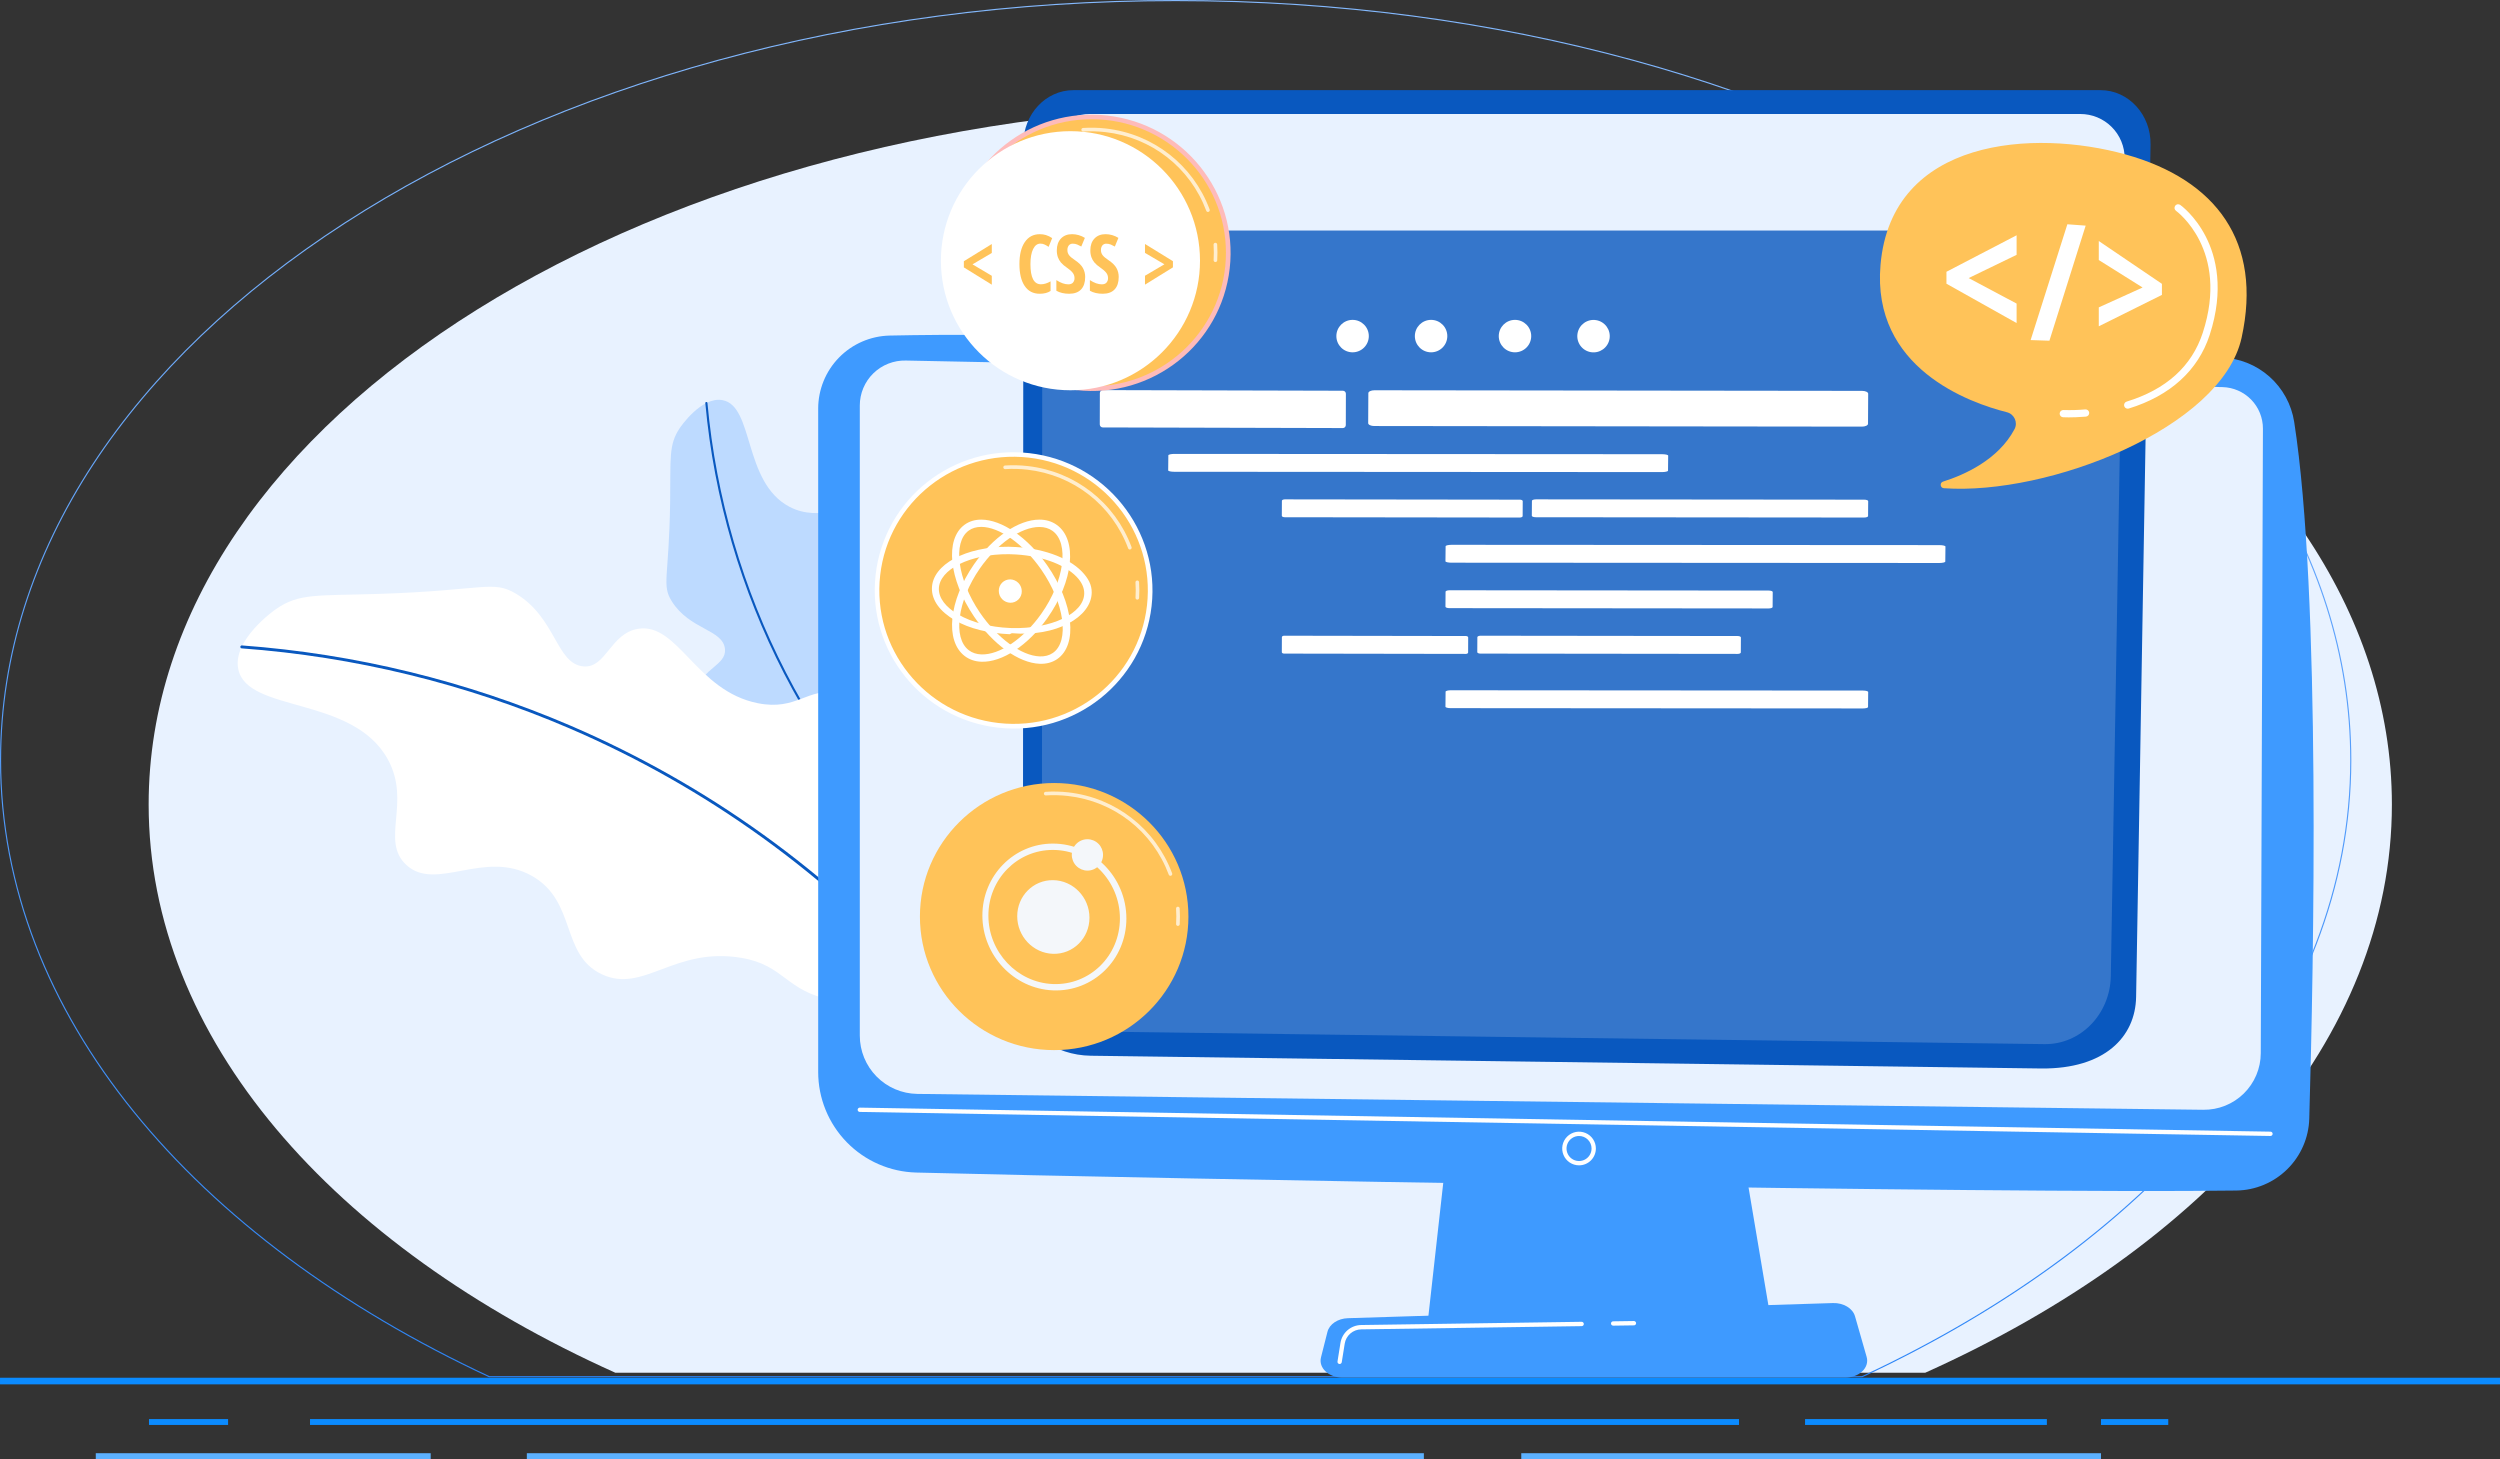 <?xml version="1.0" encoding="UTF-8"?> <svg xmlns="http://www.w3.org/2000/svg" width="1100" height="642" viewBox="0 0 1100 642" fill="none"><rect x="0" y="0" width="1100" height="642" fill="#333333" stroke="none"/> <path d="M558.919 46C286.359 46 65.405 183.882 65.405 353.969C65.405 456.926 146.366 548.082 270.725 604H847.112C971.472 548.082 1052.43 456.926 1052.43 353.969C1052.43 183.882 831.479 46 558.919 46Z" fill="#E8F2FF"></path> <path d="M0.25 334.461C0.25 242.215 58.08 158.668 151.649 98.171C245.215 37.675 374.491 0.25 517.297 0.25C660.104 0.25 789.38 37.675 882.946 98.171C976.515 158.668 1034.34 242.215 1034.34 334.461C1034.34 446.122 949.605 545.041 819.324 605.75H215.27C84.99 545.041 0.25 446.122 0.25 334.461Z" stroke="url(#paint0_linear)" stroke-width="0.5"></path> <path d="M385.108 268.026C393.428 282.116 410.27 276.532 416.68 289.644C423.09 302.756 408.197 312.738 412.263 334.017C414.853 347.656 423.147 347.902 426.106 362.557C426.408 364.031 430.225 384.324 420.573 395.035C401.39 416.32 334.145 393.93 328.746 366.298C326.804 356.357 334.292 352.927 331.642 340.626C327.433 321.099 305.573 315.773 307.374 303.065C308.635 294.282 319.703 292.685 318.995 285.587C318.12 276.865 303.48 277.192 295.589 264.569C291.037 257.284 294.383 254.509 294.862 220.844C295.136 201.647 294.141 195.812 299.02 188.464C299.425 187.848 308.618 174.348 317.897 176.06C331.862 178.635 326.93 212.151 347.303 222.951C361.133 230.263 373.041 220.019 380.916 228.25C389.739 237.459 376.284 253.073 385.108 268.026Z" fill="#BDDAFF"></path> <path d="M422.347 393.561C422.426 393.466 422.466 393.344 422.457 393.221C422.449 393.098 422.393 392.982 422.301 392.899C358.722 338.154 318.91 260.841 311.272 177.288C311.258 177.165 311.197 177.053 311.101 176.975C311.006 176.896 310.884 176.858 310.761 176.867C310.699 176.872 310.639 176.889 310.584 176.917C310.529 176.945 310.48 176.985 310.441 177.033C310.401 177.08 310.372 177.136 310.355 177.195C310.337 177.255 310.332 177.317 310.34 177.379C317.993 261.171 357.92 338.708 421.685 393.606C421.731 393.647 421.785 393.678 421.844 393.698C421.902 393.717 421.964 393.725 422.025 393.721C422.087 393.717 422.147 393.701 422.202 393.673C422.257 393.646 422.306 393.607 422.347 393.561V393.561Z" fill="#0958BF"></path> <path d="M234.089 385.425C253.855 396.624 246.516 420.138 264.862 428.713C283.208 437.288 296.693 416.426 326.322 421.477C345.289 424.707 345.817 436.288 366.262 440.002C368.307 440.37 396.571 445.18 411.195 431.525C440.249 404.385 407.532 311.624 369.07 304.816C355.22 302.361 350.64 312.837 333.485 309.419C306.292 304.055 298.365 273.858 280.778 276.67C268.603 278.62 266.68 294.031 256.809 293.221C244.686 292.233 244.793 271.891 227.067 261.252C216.836 255.092 213.074 259.837 166.387 261.327C139.752 262.178 131.641 260.937 121.578 267.911C120.675 268.472 102.215 281.558 104.834 294.406C108.769 313.737 155.159 306.032 170.611 334.053C181.098 353.066 167.166 369.847 178.788 380.577C191.805 392.605 213.129 373.554 234.089 385.425Z" fill="white"></path> <path d="M409.087 434.151L409.186 434.09C409.313 433.974 409.39 433.812 409.398 433.64C409.406 433.469 409.346 433.3 409.23 433.173C364.585 383.549 311.391 345.267 251.171 319.345C205.225 299.611 156.315 287.662 106.445 283.986C106.359 283.98 106.273 283.99 106.191 284.017C106.109 284.045 106.033 284.088 105.968 284.145C105.903 284.201 105.85 284.27 105.812 284.348C105.774 284.425 105.752 284.51 105.747 284.596C105.739 284.767 105.797 284.934 105.91 285.062C106.023 285.191 106.181 285.271 106.351 285.285C156.065 288.941 204.824 300.845 250.63 320.508C310.675 346.351 363.698 384.539 408.233 434.006C408.331 434.134 408.473 434.219 408.631 434.246C408.79 434.273 408.952 434.239 409.087 434.151V434.151Z" fill="#0958BF"></path> <path d="M65.553 624.395H100.359V626.978H65.553V624.395Z" fill="#0B8BFF"></path> <path d="M136.403 624.395H765.169V626.978H136.403V624.395Z" fill="#0B8BFF"></path> <path d="M794.222 624.395H900.623V626.978H794.222V624.395Z" fill="#0B8BFF"></path> <path d="M924.437 624.396H954.036V626.979H924.437V624.396Z" fill="#0B8BFF"></path> <path d="M42.139 639.411H189.506V641.994H42.139V639.411Z" fill="#5CB1FF"></path> <path d="M231.807 639.411H626.501V641.994H231.807V639.411Z" fill="#5CB1FF"></path> <path d="M669.357 639.411H924.434V641.994H669.357V639.411Z" fill="#5CB1FF"></path> <path d="M0.003 606.206H1100V609.116H0.003V606.206Z" fill="#0B8BFF"></path> <path d="M641.187 465.258L628.147 582.194H779.42L759.719 465.258H641.187Z" fill="#3E9AFF"></path> <path d="M391.459 147.649C383.05 147.836 375.049 151.309 369.169 157.323C363.289 163.337 359.998 171.415 360 179.826V471.661C359.999 483.206 364.508 494.294 372.566 502.562C380.624 510.83 391.592 515.624 403.133 515.92C509.727 518.667 882.537 525.334 984.012 523.838C992.406 523.711 1000.43 520.349 1006.4 514.452C1012.38 508.556 1015.85 500.581 1016.08 492.19C1018.04 424.392 1021.22 261.355 1009.45 185.672C1008.25 177.948 1004.39 170.885 998.542 165.704C992.689 160.523 985.21 157.55 977.398 157.299C888.083 154.441 492.879 145.366 391.459 147.649Z" fill="#3E9AFF"></path> <path d="M398.574 158.638C395.936 158.574 393.313 159.038 390.857 160.003C388.402 160.968 386.164 162.414 384.276 164.257C382.388 166.1 380.888 168.301 379.863 170.733C378.839 173.164 378.311 175.775 378.311 178.413V455.669C378.311 462.405 380.961 468.872 385.689 473.67C390.417 478.469 396.843 481.216 403.579 481.317L969.404 488.301C972.705 488.35 975.984 487.743 979.049 486.517C982.115 485.29 984.906 483.468 987.263 481.155C989.619 478.842 991.494 476.085 992.777 473.043C994.061 470.001 994.729 466.735 994.741 463.433L995.689 188.645C995.709 183.867 993.855 179.272 990.524 175.847C987.194 172.421 982.653 170.439 977.877 170.325L398.574 158.638Z" fill="#E8F2FF"></path> <path d="M999 499.835L378.292 489.249C378.04 489.244 377.801 489.14 377.626 488.959C377.452 488.778 377.356 488.535 377.36 488.284C377.365 488.033 377.469 487.793 377.65 487.619C377.831 487.444 378.074 487.348 378.325 487.353L999.019 497.93C999.271 497.932 999.511 498.034 999.687 498.213C999.864 498.393 999.961 498.635 999.959 498.886C999.957 499.138 999.855 499.378 999.676 499.554C999.496 499.73 999.254 499.828 999.003 499.826L999 499.835Z" fill="white"></path> <path d="M694.779 512.749C693.314 512.749 691.882 512.315 690.665 511.501C689.447 510.687 688.497 509.531 687.937 508.177C687.376 506.824 687.23 505.335 687.515 503.898C687.801 502.462 688.506 501.142 689.542 500.106C690.578 499.07 691.898 498.365 693.334 498.079C694.771 497.794 696.26 497.94 697.613 498.501C698.967 499.061 700.123 500.011 700.937 501.228C701.751 502.446 702.185 503.878 702.185 505.343C702.183 507.307 701.402 509.189 700.013 510.577C698.625 511.966 696.743 512.747 694.779 512.749V512.749ZM694.779 499.835C693.689 499.835 692.624 500.158 691.717 500.763C690.811 501.368 690.104 502.229 689.687 503.236C689.269 504.243 689.16 505.351 689.372 506.42C689.585 507.489 690.11 508.471 690.881 509.242C691.651 510.013 692.633 510.537 693.702 510.75C694.771 510.962 695.88 510.853 696.887 510.436C697.894 510.018 698.754 509.312 699.359 508.405C699.965 507.499 700.287 506.433 700.287 505.343C700.285 503.883 699.704 502.483 698.672 501.451C697.639 500.418 696.239 499.837 694.779 499.835V499.835Z" fill="white"></path> <path d="M811.995 606.121H590.607C584.592 606.121 580.075 601.839 581.238 597.238L584.082 586.005C584.935 582.625 588.651 580.144 593.067 580.006L806.504 573.347C811.116 573.202 815.201 575.65 816.206 579.163L821.328 597.058C822.66 601.708 818.116 606.121 811.995 606.121Z" fill="#3E9AFF"></path> <path d="M709.79 583.277C709.539 583.279 709.297 583.181 709.118 583.005C708.939 582.828 708.837 582.588 708.835 582.336C708.833 582.085 708.931 581.843 709.108 581.664C709.284 581.485 709.524 581.383 709.776 581.381L718.922 581.246C719.173 581.251 719.412 581.353 719.591 581.529C719.77 581.705 719.875 581.943 719.884 582.194C719.886 582.319 719.863 582.442 719.817 582.558C719.771 582.674 719.703 582.779 719.616 582.869C719.529 582.958 719.426 583.029 719.312 583.079C719.197 583.128 719.075 583.154 718.95 583.156L709.804 583.289L709.79 583.277Z" fill="white"></path> <path d="M589.436 600.163C589.385 600.162 589.335 600.158 589.284 600.151C589.161 600.131 589.043 600.088 588.937 600.022C588.831 599.957 588.738 599.871 588.665 599.77C588.592 599.669 588.54 599.555 588.511 599.433C588.482 599.312 588.478 599.186 588.498 599.063L589.801 590.891C590.146 588.715 591.249 586.731 592.915 585.289C594.581 583.847 596.703 583.04 598.906 583.011L695.914 581.589C696.167 581.589 696.409 581.689 696.589 581.866C696.769 582.044 696.872 582.285 696.876 582.537C696.878 582.662 696.855 582.785 696.809 582.901C696.764 583.017 696.695 583.123 696.609 583.212C696.522 583.301 696.418 583.373 696.304 583.422C696.19 583.471 696.067 583.498 695.942 583.5L598.935 584.922C597.178 584.945 595.486 585.589 594.158 586.739C592.83 587.889 591.95 589.471 591.676 591.207L590.37 599.378C590.331 599.598 590.217 599.797 590.046 599.941C589.875 600.084 589.659 600.163 589.436 600.163Z" fill="white"></path> <path d="M472.318 39.666H924.223C936.547 39.666 946.47 50.475 946.247 63.653L939.889 438.636C939.59 456.282 926.02 470.358 898.244 470.137L479.944 464.523C463.921 464.307 450.611 454.356 450.099 441.759C450.085 441.406 450.078 441.048 450.078 440.69L450.289 63.212C450.299 50.205 460.158 39.666 472.318 39.666Z" fill="#0958BF"></path> <path opacity="0.18" d="M479.77 50.461H913.711C925.545 50.461 935.074 60.73 934.861 73.248L928.756 429.485C928.469 446.25 915.437 459.624 899.591 459.413L479.304 453.832C467.721 453.678 458.41 443.696 458.417 431.438L458.633 72.829C458.633 60.474 468.094 50.461 479.77 50.461Z" fill="white"></path> <path d="M934.857 101.43H458.939V70.822C458.939 68.108 459.474 65.421 460.512 62.914C461.551 60.407 463.073 58.129 464.992 56.21C466.911 54.291 469.188 52.769 471.696 51.731C474.203 50.692 476.89 50.158 479.603 50.158H915.359C917.92 50.158 920.456 50.662 922.822 51.642C925.187 52.622 927.337 54.059 929.147 55.87C930.958 57.68 932.394 59.83 933.374 62.196C934.353 64.562 934.858 67.097 934.857 69.658V101.43Z" fill="#E8F2FF"></path> <path d="M520.66 90.04C516.42 90.04 512.97 86.812 512.97 82.842C512.97 78.872 516.42 75.644 520.66 75.644C524.9 75.644 528.353 78.872 528.353 82.842C528.353 86.812 524.902 90.04 520.66 90.04ZM520.66 77.242C517.3 77.242 514.565 79.754 514.565 82.844C514.565 85.935 517.3 88.447 520.66 88.447C524.021 88.447 526.758 85.933 526.758 82.844C526.758 79.756 524.023 77.24 520.66 77.24V77.242Z" fill="white"></path> <path d="M498.082 90.04C493.842 90.04 490.392 86.812 490.392 82.842C490.392 78.872 493.842 75.644 498.082 75.644C502.322 75.644 505.775 78.872 505.775 82.842C505.775 86.812 502.324 90.04 498.082 90.04ZM498.082 77.242C494.722 77.242 491.987 79.754 491.987 82.844C491.987 85.935 494.722 88.447 498.082 88.447C501.443 88.447 504.18 85.933 504.18 82.844C504.18 79.756 501.445 77.24 498.082 77.24V77.242Z" fill="white"></path> <path d="M476.375 90.04C472.135 90.04 468.685 86.812 468.685 82.842C468.685 78.872 472.135 75.644 476.375 75.644C480.615 75.644 484.066 78.872 484.066 82.842C484.066 86.812 480.615 90.04 476.375 90.04ZM476.375 77.242C473.015 77.242 470.28 79.754 470.28 82.844C470.28 85.935 473.015 88.447 476.375 88.447C479.736 88.447 482.471 85.933 482.471 82.844C482.471 79.756 479.726 77.24 476.375 77.24V77.242Z" fill="white"></path> <path d="M590.835 188.348L485.215 188.071C485.042 188.071 484.871 188.036 484.712 187.97C484.552 187.903 484.407 187.806 484.285 187.683C484.163 187.56 484.067 187.415 484.001 187.255C483.935 187.095 483.902 186.924 483.902 186.751L483.938 172.96C483.94 172.611 484.08 172.277 484.327 172.031C484.574 171.785 484.909 171.647 485.258 171.647L590.878 171.924C591.051 171.925 591.222 171.959 591.382 172.026C591.541 172.092 591.686 172.189 591.808 172.312C591.93 172.435 592.027 172.58 592.092 172.74C592.158 172.9 592.192 173.071 592.191 173.244L592.155 187.035C592.155 187.208 592.121 187.379 592.054 187.539C591.988 187.699 591.89 187.843 591.768 187.965C591.645 188.087 591.499 188.184 591.34 188.25C591.18 188.315 591.008 188.349 590.835 188.348V188.348Z" fill="white"></path> <path d="M819.246 187.717L604.667 187.452C604.316 187.451 603.968 187.418 603.644 187.355C603.32 187.291 603.025 187.198 602.778 187.08C602.53 186.963 602.334 186.823 602.2 186.67C602.067 186.517 601.999 186.353 602 186.187L602.072 172.975C602.076 172.641 602.36 172.321 602.863 172.085C603.365 171.85 604.045 171.717 604.754 171.717L819.333 171.983C819.684 171.983 820.032 172.016 820.356 172.08C820.68 172.144 820.975 172.237 821.222 172.354C821.47 172.472 821.666 172.611 821.8 172.764C821.933 172.918 822.001 173.082 822 173.248L821.928 186.459C821.927 186.625 821.857 186.789 821.722 186.942C821.587 187.095 821.389 187.234 821.14 187.351C820.891 187.467 820.595 187.56 820.27 187.623C819.945 187.686 819.597 187.718 819.246 187.717V187.717Z" fill="white"></path> <path d="M731.246 207.717L516.667 207.584C516.316 207.584 515.968 207.568 515.644 207.536C515.32 207.504 515.025 207.457 514.778 207.399C514.53 207.34 514.334 207.27 514.2 207.194C514.067 207.117 513.999 207.035 514 206.952L514.072 200.346C514.076 200.179 514.36 200.019 514.863 199.901C515.365 199.783 516.045 199.717 516.754 199.717L731.333 199.85C731.684 199.85 732.032 199.867 732.356 199.899C732.68 199.93 732.975 199.977 733.222 200.036C733.47 200.095 733.666 200.164 733.8 200.241C733.933 200.318 734.001 200.4 734 200.482L733.928 207.088C733.927 207.171 733.857 207.253 733.722 207.33C733.587 207.406 733.389 207.476 733.14 207.534C732.891 207.592 732.595 207.639 732.27 207.67C731.945 207.702 731.597 207.718 731.246 207.717V207.717Z" fill="white"></path> <path d="M668.673 227.717L565.285 227.584C565.116 227.584 564.948 227.568 564.792 227.536C564.636 227.504 564.494 227.457 564.375 227.399C564.255 227.34 564.161 227.27 564.096 227.194C564.032 227.117 563.999 227.035 564 226.952L564.035 220.346C564.037 220.179 564.174 220.019 564.416 219.901C564.658 219.783 564.985 219.717 565.327 219.717L668.715 219.85C668.884 219.85 669.052 219.867 669.208 219.899C669.364 219.93 669.506 219.977 669.625 220.036C669.745 220.095 669.839 220.164 669.904 220.241C669.968 220.318 670.001 220.4 670 220.482L669.965 227.088C669.965 227.171 669.931 227.253 669.866 227.33C669.801 227.406 669.706 227.476 669.586 227.534C669.466 227.592 669.323 227.639 669.167 227.67C669.01 227.702 668.842 227.718 668.673 227.717V227.717Z" fill="white"></path> <path d="M820.147 227.717L675.794 227.584C675.558 227.584 675.324 227.568 675.106 227.536C674.888 227.504 674.69 227.457 674.523 227.399C674.356 227.34 674.224 227.27 674.135 227.194C674.045 227.117 673.999 227.035 674 226.952L674.049 220.346C674.051 220.179 674.242 220.019 674.58 219.901C674.919 219.783 675.376 219.717 675.853 219.717L820.206 219.85C820.442 219.85 820.676 219.867 820.894 219.899C821.112 219.93 821.31 219.977 821.477 220.036C821.644 220.095 821.776 220.164 821.865 220.241C821.955 220.318 822.001 220.4 822 220.482L821.951 227.088C821.951 227.171 821.904 227.253 821.813 227.33C821.722 227.406 821.589 227.476 821.421 227.534C821.254 227.592 821.055 227.639 820.836 227.67C820.618 227.702 820.384 227.718 820.147 227.717V227.717Z" fill="white"></path> <path d="M644.973 287.717L564.994 287.584C564.863 287.584 564.734 287.568 564.613 287.536C564.492 287.504 564.382 287.457 564.29 287.399C564.197 287.34 564.124 287.27 564.075 287.194C564.025 287.117 564 287.035 564 286.952L564.027 280.346C564.028 280.179 564.134 280.019 564.322 279.901C564.509 279.783 564.762 279.717 565.027 279.717L645.006 279.85C645.137 279.85 645.266 279.867 645.387 279.899C645.508 279.93 645.618 279.977 645.71 280.036C645.803 280.095 645.876 280.164 645.925 280.241C645.975 280.318 646 280.4 646 280.482L645.973 287.088C645.973 287.171 645.947 287.253 645.896 287.33C645.846 287.406 645.772 287.476 645.679 287.534C645.587 287.592 645.476 287.639 645.355 287.67C645.234 287.702 645.104 287.718 644.973 287.717V287.717Z" fill="white"></path> <path d="M764.548 287.717L651.406 287.584C651.221 287.584 651.038 287.568 650.867 287.536C650.696 287.504 650.541 287.457 650.41 287.399C650.279 287.34 650.176 287.27 650.106 287.194C650.035 287.117 649.999 287.035 650 286.952L650.038 280.346C650.04 280.179 650.19 280.019 650.455 279.901C650.72 279.783 651.078 279.717 651.452 279.717L764.594 279.85C764.779 279.85 764.962 279.867 765.133 279.899C765.304 279.93 765.459 279.977 765.59 280.036C765.721 280.095 765.824 280.164 765.894 280.241C765.965 280.318 766.001 280.4 766 280.482L765.962 287.088C765.962 287.171 765.925 287.253 765.853 287.33C765.782 287.406 765.678 287.476 765.547 287.534C765.415 287.592 765.259 287.639 765.088 287.67C764.917 287.702 764.733 287.718 764.548 287.717V287.717Z" fill="white"></path> <path d="M853.246 247.717L638.667 247.584C638.316 247.584 637.968 247.568 637.644 247.536C637.32 247.504 637.025 247.457 636.778 247.399C636.53 247.34 636.334 247.27 636.2 247.194C636.067 247.117 635.999 247.035 636 246.952L636.072 240.346C636.076 240.179 636.36 240.019 636.863 239.901C637.365 239.783 638.045 239.717 638.754 239.717L853.333 239.85C853.684 239.85 854.032 239.867 854.356 239.899C854.68 239.93 854.975 239.977 855.222 240.036C855.47 240.095 855.666 240.164 855.8 240.241C855.933 240.318 856.001 240.4 856 240.482L855.928 247.088C855.927 247.171 855.857 247.253 855.722 247.33C855.587 247.406 855.389 247.476 855.14 247.534C854.891 247.592 854.595 247.639 854.27 247.67C853.945 247.702 853.597 247.718 853.246 247.717V247.717Z" fill="white"></path> <path d="M778.197 267.717L637.746 267.584C637.516 267.584 637.288 267.568 637.076 267.536C636.864 267.504 636.671 267.457 636.509 267.399C636.347 267.34 636.218 267.27 636.131 267.194C636.044 267.117 635.999 267.035 636 266.952L636.047 260.346C636.05 260.179 636.236 260.019 636.565 259.901C636.894 259.783 637.339 259.717 637.803 259.717L778.254 259.85C778.484 259.85 778.712 259.867 778.924 259.899C779.136 259.93 779.329 259.977 779.491 260.036C779.653 260.095 779.782 260.164 779.869 260.241C779.956 260.318 780.001 260.4 780 260.482L779.953 267.088C779.952 267.171 779.907 267.253 779.818 267.33C779.73 267.406 779.6 267.476 779.437 267.534C779.274 267.592 779.081 267.639 778.868 267.67C778.655 267.702 778.427 267.718 778.197 267.717V267.717Z" fill="white"></path> <path d="M819.671 311.717L638.255 311.584C637.958 311.584 637.664 311.568 637.39 311.536C637.116 311.504 636.867 311.457 636.657 311.399C636.448 311.34 636.282 311.27 636.169 311.194C636.056 311.117 635.999 311.035 636 310.952L636.061 304.346C636.064 304.179 636.305 304.019 636.729 303.901C637.154 303.783 637.729 303.717 638.328 303.717L819.745 303.85C820.042 303.85 820.336 303.867 820.61 303.899C820.884 303.93 821.133 303.977 821.343 304.036C821.552 304.095 821.718 304.164 821.831 304.241C821.944 304.318 822.001 304.4 822 304.482L821.939 311.088C821.938 311.171 821.879 311.253 821.765 311.33C821.651 311.406 821.483 311.476 821.273 311.534C821.062 311.592 820.812 311.639 820.538 311.67C820.263 311.702 819.969 311.718 819.671 311.717V311.717Z" fill="white"></path> <path d="M854.947 211.901C864.142 209.005 879.232 202.383 886.394 188.817C887.965 185.841 886.263 182.181 883 181.371C866.844 177.318 823.436 162.131 827.431 116.495C832.33 60.522 895.122 56.801 935.182 67.93C975.241 79.059 995.559 106.532 986.302 148.63C977.574 188.324 901.301 218.07 855.305 214.816C853.653 214.7 853.366 212.398 854.947 211.901Z" fill="#FFC359"></path> <path d="M910.236 183.649C908.714 183.649 907.828 183.601 907.754 183.596C907.332 183.573 906.936 183.382 906.654 183.067C906.372 182.752 906.227 182.337 906.251 181.915C906.274 181.492 906.464 181.097 906.78 180.815C907.095 180.533 907.51 180.388 907.932 180.411C911.121 180.52 914.314 180.429 917.492 180.141C917.704 180.119 917.917 180.139 918.121 180.2C918.324 180.261 918.513 180.363 918.677 180.498C918.841 180.633 918.976 180.8 919.074 180.988C919.172 181.177 919.232 181.383 919.25 181.594C919.268 181.806 919.243 182.019 919.177 182.221C919.111 182.423 919.006 182.61 918.867 182.771C918.728 182.931 918.558 183.063 918.368 183.157C918.177 183.251 917.97 183.306 917.758 183.319C914.582 183.585 911.987 183.649 910.236 183.649Z" fill="white"></path> <path d="M936.194 179.826C935.81 179.829 935.439 179.693 935.147 179.444C934.856 179.195 934.664 178.85 934.606 178.471C934.548 178.091 934.629 177.704 934.834 177.38C935.038 177.056 935.353 176.816 935.72 176.705C953.132 171.358 964.396 161.172 969.217 146.421C981.095 110.023 957.694 92.933 957.455 92.765C957.109 92.521 956.875 92.149 956.803 91.732C956.732 91.314 956.829 90.886 957.073 90.54C957.318 90.194 957.69 89.96 958.107 89.888C958.524 89.817 958.953 89.914 959.299 90.158C959.564 90.348 965.859 94.875 970.62 104.238C974.988 112.829 978.815 127.293 972.25 147.407C967.167 162.98 954.857 174.164 936.656 179.753C936.506 179.799 936.351 179.824 936.194 179.826V179.826Z" fill="white"></path> <path d="M887.305 142.146L856.437 124.833V119.579L887.305 103.518V112.126L866.213 122.35L887.305 133.574V142.146Z" fill="white"></path> <path d="M917.696 99.278L901.741 149.912L893.475 149.635L909.638 98.678L917.696 99.278Z" fill="white"></path> <path d="M923.465 135.247L942.737 126.501L923.465 114.415V106.051L951.246 124.888V129.755L923.465 143.572V135.247Z" fill="white"></path> <path d="M506.705 266.661C510.488 233.305 486.372 203.183 452.841 199.38C419.31 195.577 389.062 219.535 385.279 252.89C381.496 286.246 405.612 316.368 439.143 320.171C472.674 323.973 502.923 300.016 506.705 266.661Z" fill="white"></path> <path d="M504.674 266.396C508.331 234.15 485.016 205.029 452.6 201.353C420.184 197.677 390.94 220.837 387.283 253.084C383.627 285.33 406.941 314.45 439.357 318.127C471.774 321.803 501.017 298.642 504.674 266.396Z" fill="#FFC359"></path> <path opacity="0.71" d="M500.42 263.834H500.371C500.266 263.828 500.164 263.801 500.07 263.756C499.975 263.71 499.891 263.646 499.822 263.568C499.752 263.489 499.699 263.398 499.665 263.299C499.631 263.2 499.617 263.095 499.624 262.99C499.759 260.739 499.752 258.482 499.603 256.231C499.598 256.025 499.673 255.825 499.812 255.673C499.951 255.521 500.143 255.428 500.349 255.415C500.555 255.401 500.758 255.468 500.916 255.6C501.073 255.733 501.174 255.922 501.195 256.127C501.347 258.444 501.354 260.769 501.214 263.087C501.201 263.289 501.112 263.479 500.964 263.617C500.817 263.756 500.623 263.833 500.42 263.834V263.834Z" fill="white"></path> <path opacity="0.71" d="M497.136 241.793C496.973 241.793 496.815 241.743 496.681 241.65C496.548 241.557 496.446 241.426 496.389 241.274C489.279 222.22 472.282 208.955 452.007 206.656C448.776 206.288 445.52 206.209 442.276 206.419C442.069 206.425 441.868 206.351 441.716 206.212C441.563 206.073 441.47 205.88 441.456 205.674C441.442 205.468 441.509 205.265 441.642 205.107C441.775 204.948 441.964 204.848 442.169 204.826C445.509 204.606 448.861 204.685 452.187 205.063C473.061 207.433 490.58 221.087 497.884 240.708C497.957 240.907 497.948 241.126 497.859 241.319C497.771 241.511 497.609 241.66 497.41 241.734C497.323 241.769 497.23 241.789 497.136 241.793V241.793Z" fill="white"></path> <path d="M449.578 260.158C449.589 260.825 449.465 261.488 449.215 262.106C448.965 262.725 448.593 263.287 448.121 263.758C447.649 264.23 447.087 264.602 446.469 264.853C445.85 265.103 445.187 265.226 444.52 265.216C443.163 265.172 441.876 264.601 440.934 263.624C439.991 262.647 439.467 261.34 439.472 259.983C439.462 259.318 439.585 258.658 439.833 258.042C440.082 257.426 440.452 256.865 440.92 256.394C441.389 255.923 441.947 255.55 442.562 255.298C443.178 255.047 443.837 254.92 444.501 254.928C445.863 254.963 447.157 255.531 448.105 256.508C449.054 257.486 449.583 258.796 449.578 260.158V260.158Z" fill="white"></path> <path d="M431.813 291.164C428.997 291.067 426.533 290.216 424.48 288.662C415.685 281.957 417.463 264.334 428.549 248.325C436.809 236.394 448.106 228.633 457.349 228.633C460.245 228.633 462.8 229.401 464.933 230.917C474.219 237.511 472.384 255.674 460.781 272.044C452.299 284.009 440.921 291.484 431.813 291.164ZM457.356 231.87C449.239 231.856 438.69 239.246 431.097 250.192C421.311 264.296 419.117 280.663 426.272 286.1C427.789 287.252 429.651 287.875 431.81 287.946C439.795 288.211 450.381 281.073 458.143 270.098C468.315 255.724 470.588 238.916 463.077 233.565C461.501 232.448 459.582 231.87 457.356 231.87Z" fill="white"></path> <path d="M457.51 292.067C448.234 291.743 436.877 283.535 428.57 271.271C417.458 254.859 415.673 237.226 424.435 230.868C426.478 229.386 428.938 228.633 431.741 228.633C440.816 228.633 452.189 236.454 460.719 248.68C472.419 265.446 474.379 283.732 465.11 290.036C462.975 291.487 460.418 292.169 457.51 292.067ZM431.744 231.828C429.594 231.828 427.736 232.377 426.226 233.47C419.095 238.629 421.306 255.037 431.118 269.493C438.754 280.746 449.367 288.548 457.501 288.818C459.726 288.892 461.655 288.387 463.229 287.313C470.727 282.199 468.343 265.261 458.093 250.538C450.291 239.319 439.704 231.842 431.744 231.828Z" fill="white"></path> <path d="M445.207 278.606L444.259 279.054C435.085 278.665 426.549 276.634 420.185 272.923C413.549 269.057 409.968 264.154 410.044 258.852C410.196 248.436 424.875 240.44 443.816 240.566L444.764 240.608C457.799 240.883 469.834 245.057 476.048 251.51C478.892 254.475 480.394 257.345 480.356 260.718C480.231 271.562 464.627 280.322 445.207 278.606ZM443.823 243.846C426.876 243.701 413.222 250.531 413.099 259.07C413.042 263.133 416.069 267.147 421.652 270.392C427.591 273.845 435.623 275.949 444.3 276.317L445.2 276.347C462.529 276.821 476.958 269.977 477.062 261.118C477.093 258.608 475.96 256.141 473.704 253.792C468.085 247.941 456.939 244.149 444.722 243.872L443.823 243.846Z" fill="white"></path> <path d="M522.908 403.292C522.908 370.839 496.461 344.531 463.837 344.531C431.213 344.531 404.766 370.839 404.766 403.292C404.766 435.744 431.213 462.052 463.837 462.052C496.461 462.052 522.908 435.744 522.908 403.292Z" fill="#FFC359"></path> <path opacity="0.71" d="M518.28 407.404H518.233C518.021 407.391 517.824 407.295 517.684 407.137C517.543 406.979 517.471 406.772 517.484 406.561C517.618 404.309 517.612 402.052 517.465 399.801C517.458 399.697 517.471 399.592 517.505 399.493C517.538 399.394 517.591 399.302 517.66 399.224C517.729 399.145 517.812 399.08 517.906 399.034C518 398.987 518.102 398.96 518.206 398.953C518.311 398.946 518.416 398.96 518.515 398.993C518.614 399.027 518.706 399.079 518.784 399.148C518.863 399.217 518.928 399.301 518.974 399.395C519.02 399.488 519.048 399.59 519.055 399.695C519.209 402.013 519.216 404.339 519.076 406.658C519.063 406.86 518.973 407.05 518.826 407.188C518.678 407.327 518.483 407.404 518.28 407.404Z" fill="white"></path> <path opacity="0.71" d="M514.998 385.361C514.835 385.361 514.677 385.312 514.543 385.219C514.409 385.127 514.307 384.996 514.249 384.844C507.139 365.79 490.144 352.525 469.869 350.226C466.639 349.856 463.382 349.777 460.138 349.989C459.931 349.995 459.731 349.921 459.578 349.782C459.425 349.643 459.332 349.45 459.318 349.244C459.304 349.038 459.371 348.835 459.504 348.677C459.637 348.519 459.826 348.418 460.031 348.397C463.371 348.177 466.724 348.257 470.049 348.634C490.924 351.004 508.443 364.66 515.744 384.278C515.781 384.377 515.797 384.481 515.793 384.586C515.789 384.691 515.764 384.794 515.72 384.889C515.676 384.985 515.614 385.07 515.537 385.142C515.459 385.213 515.369 385.268 515.27 385.304C515.184 385.34 515.091 385.359 514.998 385.361V385.361Z" fill="white"></path> <path d="M463.316 435.763C446.037 435.052 432.248 420.285 432.248 402.821C432.248 385.356 446.037 371.158 463.316 371.177C480.967 371.198 495.611 385.991 495.611 404.152C495.611 422.314 480.967 436.484 463.316 435.763ZM463.316 373.969C447.52 373.924 434.893 386.887 434.893 402.882C434.893 418.877 447.52 432.36 463.316 432.981C479.432 433.609 492.763 420.657 492.763 404.1C492.763 387.544 479.422 374.016 463.316 373.969Z" fill="#F4F7FA"></path> <path d="M479.363 403.804C479.363 412.843 472.139 419.949 463.316 419.683C454.585 419.413 447.577 412.012 447.577 403.146C447.577 394.279 454.585 387.174 463.316 387.267C472.142 387.359 479.363 394.765 479.363 403.804Z" fill="#F4F7FA"></path> <path d="M485.331 376.161C485.336 377.069 485.162 377.969 484.817 378.809C484.472 379.65 483.965 380.413 483.323 381.056C482.682 381.699 481.919 382.208 481.08 382.555C480.24 382.901 479.34 383.078 478.432 383.074C476.603 383.048 474.858 382.301 473.577 380.995C472.296 379.689 471.582 377.931 471.59 376.102C471.598 374.279 472.329 372.534 473.624 371.25C474.918 369.967 476.67 369.251 478.492 369.258C480.315 369.266 482.06 369.998 483.344 371.292C484.627 372.587 485.344 374.338 485.336 376.161H485.331Z" fill="#F4F7FA"></path> <path d="M541.073 118.129C544.855 84.773 520.74 54.651 487.209 50.848C453.677 47.045 423.429 71.003 419.646 104.358C415.863 137.714 439.979 167.836 473.51 171.639C507.041 175.441 537.29 151.484 541.073 118.129Z" fill="url(#paint1_linear)"></path> <path d="M539.414 111.222C539.414 78.769 512.967 52.461 480.343 52.461C447.719 52.461 421.271 78.769 421.271 111.222C421.271 143.675 447.719 169.983 480.343 169.983C512.967 169.983 539.414 143.675 539.414 111.222Z" fill="#FFC359"></path> <path opacity="0.71" d="M534.787 115.308H534.737C534.526 115.295 534.328 115.198 534.188 115.04C534.048 114.881 533.976 114.673 533.988 114.462C534.125 112.212 534.119 109.955 533.969 107.705C533.958 107.598 533.968 107.49 534 107.388C534.031 107.285 534.083 107.19 534.152 107.107C534.222 107.025 534.307 106.958 534.402 106.909C534.498 106.86 534.603 106.832 534.71 106.825C534.817 106.817 534.925 106.832 535.026 106.867C535.128 106.903 535.221 106.958 535.301 107.03C535.38 107.103 535.444 107.19 535.489 107.288C535.534 107.386 535.559 107.491 535.562 107.599C535.714 109.916 535.72 112.241 535.581 114.559C535.568 114.762 535.479 114.951 535.332 115.09C535.184 115.23 534.99 115.307 534.787 115.308V115.308Z" fill="white"></path> <path opacity="0.71" d="M531.502 93.268C531.34 93.267 531.181 93.218 531.048 93.125C530.915 93.032 530.813 92.901 530.756 92.749C523.646 73.694 506.648 60.429 486.373 58.131C483.143 57.763 479.887 57.684 476.642 57.894C476.431 57.908 476.223 57.838 476.064 57.699C475.905 57.559 475.808 57.363 475.794 57.152C475.78 56.941 475.85 56.733 475.989 56.574C476.128 56.415 476.325 56.318 476.536 56.303C479.875 56.083 483.228 56.162 486.553 56.54C507.428 58.91 524.947 72.564 532.251 92.182C532.325 92.382 532.316 92.602 532.227 92.795C532.138 92.988 531.976 93.137 531.777 93.211C531.689 93.245 531.596 93.265 531.502 93.268V93.268Z" fill="white"></path> <path d="M595.14 155.021C599.083 155.021 602.279 151.825 602.279 147.882C602.279 143.939 599.083 140.742 595.14 140.742C591.196 140.742 588 143.939 588 147.882C588 151.825 591.196 155.021 595.14 155.021Z" fill="white"></path> <path d="M629.676 155.021C633.619 155.021 636.815 151.825 636.815 147.882C636.815 143.939 633.619 140.742 629.676 140.742C625.733 140.742 622.536 143.939 622.536 147.882C622.536 151.825 625.733 155.021 629.676 155.021Z" fill="white"></path> <path d="M666.595 155.021C670.538 155.021 673.734 151.825 673.734 147.882C673.734 143.939 670.538 140.742 666.595 140.742C662.652 140.742 659.455 143.939 659.455 147.882C659.455 151.825 662.652 155.021 666.595 155.021Z" fill="white"></path> <path d="M708.199 149.052C708.831 145.16 706.188 141.493 702.296 140.861C698.404 140.229 694.737 142.872 694.105 146.764C693.473 150.657 696.116 154.324 700.008 154.956C703.9 155.587 707.568 152.944 708.199 149.052Z" fill="white"></path> <path d="M528 114.717C528 83.237 502.48 57.717 471 57.717C439.52 57.717 414 83.237 414 114.717C414 146.198 439.52 171.717 471 171.717C502.48 171.717 528 146.198 528 114.717Z" fill="white"></path> <path d="M436.389 125.259L424.096 117.655V114.936L436.389 107.366V111.304L427.896 116.315L436.389 121.353V125.259Z" fill="#FFC359"></path> <path d="M457.79 107.192C456.429 107.192 455.356 107.989 454.572 109.582C453.787 111.175 453.394 113.39 453.393 116.226C453.393 122.132 454.934 125.085 458.016 125.085C459.365 125.085 460.777 124.656 462.252 123.796V128.016C461.009 128.841 459.417 129.253 457.476 129.253C454.604 129.253 452.398 128.11 450.858 125.824C449.318 123.538 448.547 120.326 448.545 116.189C448.545 112.05 449.336 108.823 450.919 106.509C452.501 104.195 454.707 103.039 457.536 103.041C458.443 103.037 459.345 103.166 460.213 103.423C461.188 103.738 462.113 104.19 462.959 104.766L461.39 108.619C460.855 108.253 460.295 107.924 459.715 107.636C459.117 107.338 458.457 107.186 457.79 107.192V107.192Z" fill="#FFC359"></path> <path d="M477.477 121.875C477.477 124.26 476.875 126.085 475.673 127.351C474.47 128.617 472.735 129.251 470.466 129.253C468.245 129.253 466.357 128.813 464.801 127.934V123.244C466.705 124.487 468.455 125.109 470.05 125.109C470.955 125.109 471.637 124.859 472.096 124.36C472.58 123.793 472.828 123.062 472.787 122.318C472.788 121.472 472.498 120.651 471.967 119.992C471.422 119.289 470.521 118.506 469.264 117.645C468.34 117.038 467.504 116.308 466.779 115.474C466.209 114.779 465.762 113.992 465.46 113.145C465.135 112.179 464.979 111.165 464.999 110.146C464.999 107.961 465.606 106.229 466.821 104.95C468.036 103.672 469.666 103.033 471.711 103.033C473.705 103.044 475.656 103.611 477.345 104.671L475.762 108.471C475.197 108.144 474.611 107.853 474.008 107.601C473.388 107.342 472.721 107.211 472.049 107.216C471.715 107.197 471.381 107.255 471.073 107.387C470.765 107.519 470.493 107.72 470.276 107.975C469.837 108.571 469.618 109.301 469.659 110.041C469.642 110.853 469.904 111.647 470.4 112.291C470.893 112.931 471.756 113.658 472.99 114.472C474.652 115.588 475.812 116.731 476.469 117.901C477.147 119.114 477.495 120.485 477.477 121.875V121.875Z" fill="#FFC359"></path> <path d="M492.229 121.875C492.229 124.26 491.628 126.085 490.425 127.351C489.223 128.617 487.487 129.251 485.219 129.253C482.998 129.253 481.109 128.813 479.551 127.934V123.244C481.459 124.487 483.208 125.109 484.8 125.109C485.707 125.109 486.39 124.859 486.849 124.36C487.332 123.793 487.578 123.062 487.537 122.318C487.539 121.472 487.251 120.651 486.72 119.992C486.171 119.289 485.27 118.506 484.016 117.645C483.091 117.039 482.254 116.309 481.529 115.474C480.958 114.78 480.512 113.992 480.21 113.145C479.885 112.179 479.729 111.165 479.749 110.146C479.749 107.961 480.355 106.229 481.569 104.95C482.782 103.672 484.413 103.033 486.461 103.033C488.455 103.044 490.406 103.612 492.095 104.671L490.528 108.482C489.963 108.155 489.377 107.864 488.774 107.612C488.153 107.353 487.485 107.222 486.812 107.226C486.478 107.207 486.145 107.265 485.837 107.397C485.53 107.529 485.258 107.731 485.042 107.986C484.601 108.581 484.382 109.312 484.422 110.051C484.406 110.864 484.668 111.658 485.166 112.301C485.658 112.941 486.521 113.668 487.754 114.482C489.417 115.599 490.577 116.742 491.232 117.911C491.905 119.123 492.249 120.49 492.229 121.875V121.875Z" fill="#FFC359"></path> <path d="M503.794 121.327L512.337 116.289L503.794 111.278V107.353L516.088 114.923V117.642L503.794 125.246V121.327Z" fill="#FFC359"></path> <defs> <linearGradient id="paint0_linear" x1="517.297" y1="0" x2="517.297" y2="606" gradientUnits="userSpaceOnUse"> <stop stop-color="#84B9FE"></stop> <stop offset="1" stop-color="#2D85F7"></stop> </linearGradient> <linearGradient id="paint1_linear" x1="132185" y1="51174.6" x2="104083" y2="196155" gradientUnits="userSpaceOnUse"> <stop stop-color="#FEBBBA"></stop> <stop offset="1" stop-color="#FF928E"></stop> </linearGradient> </defs> </svg> 